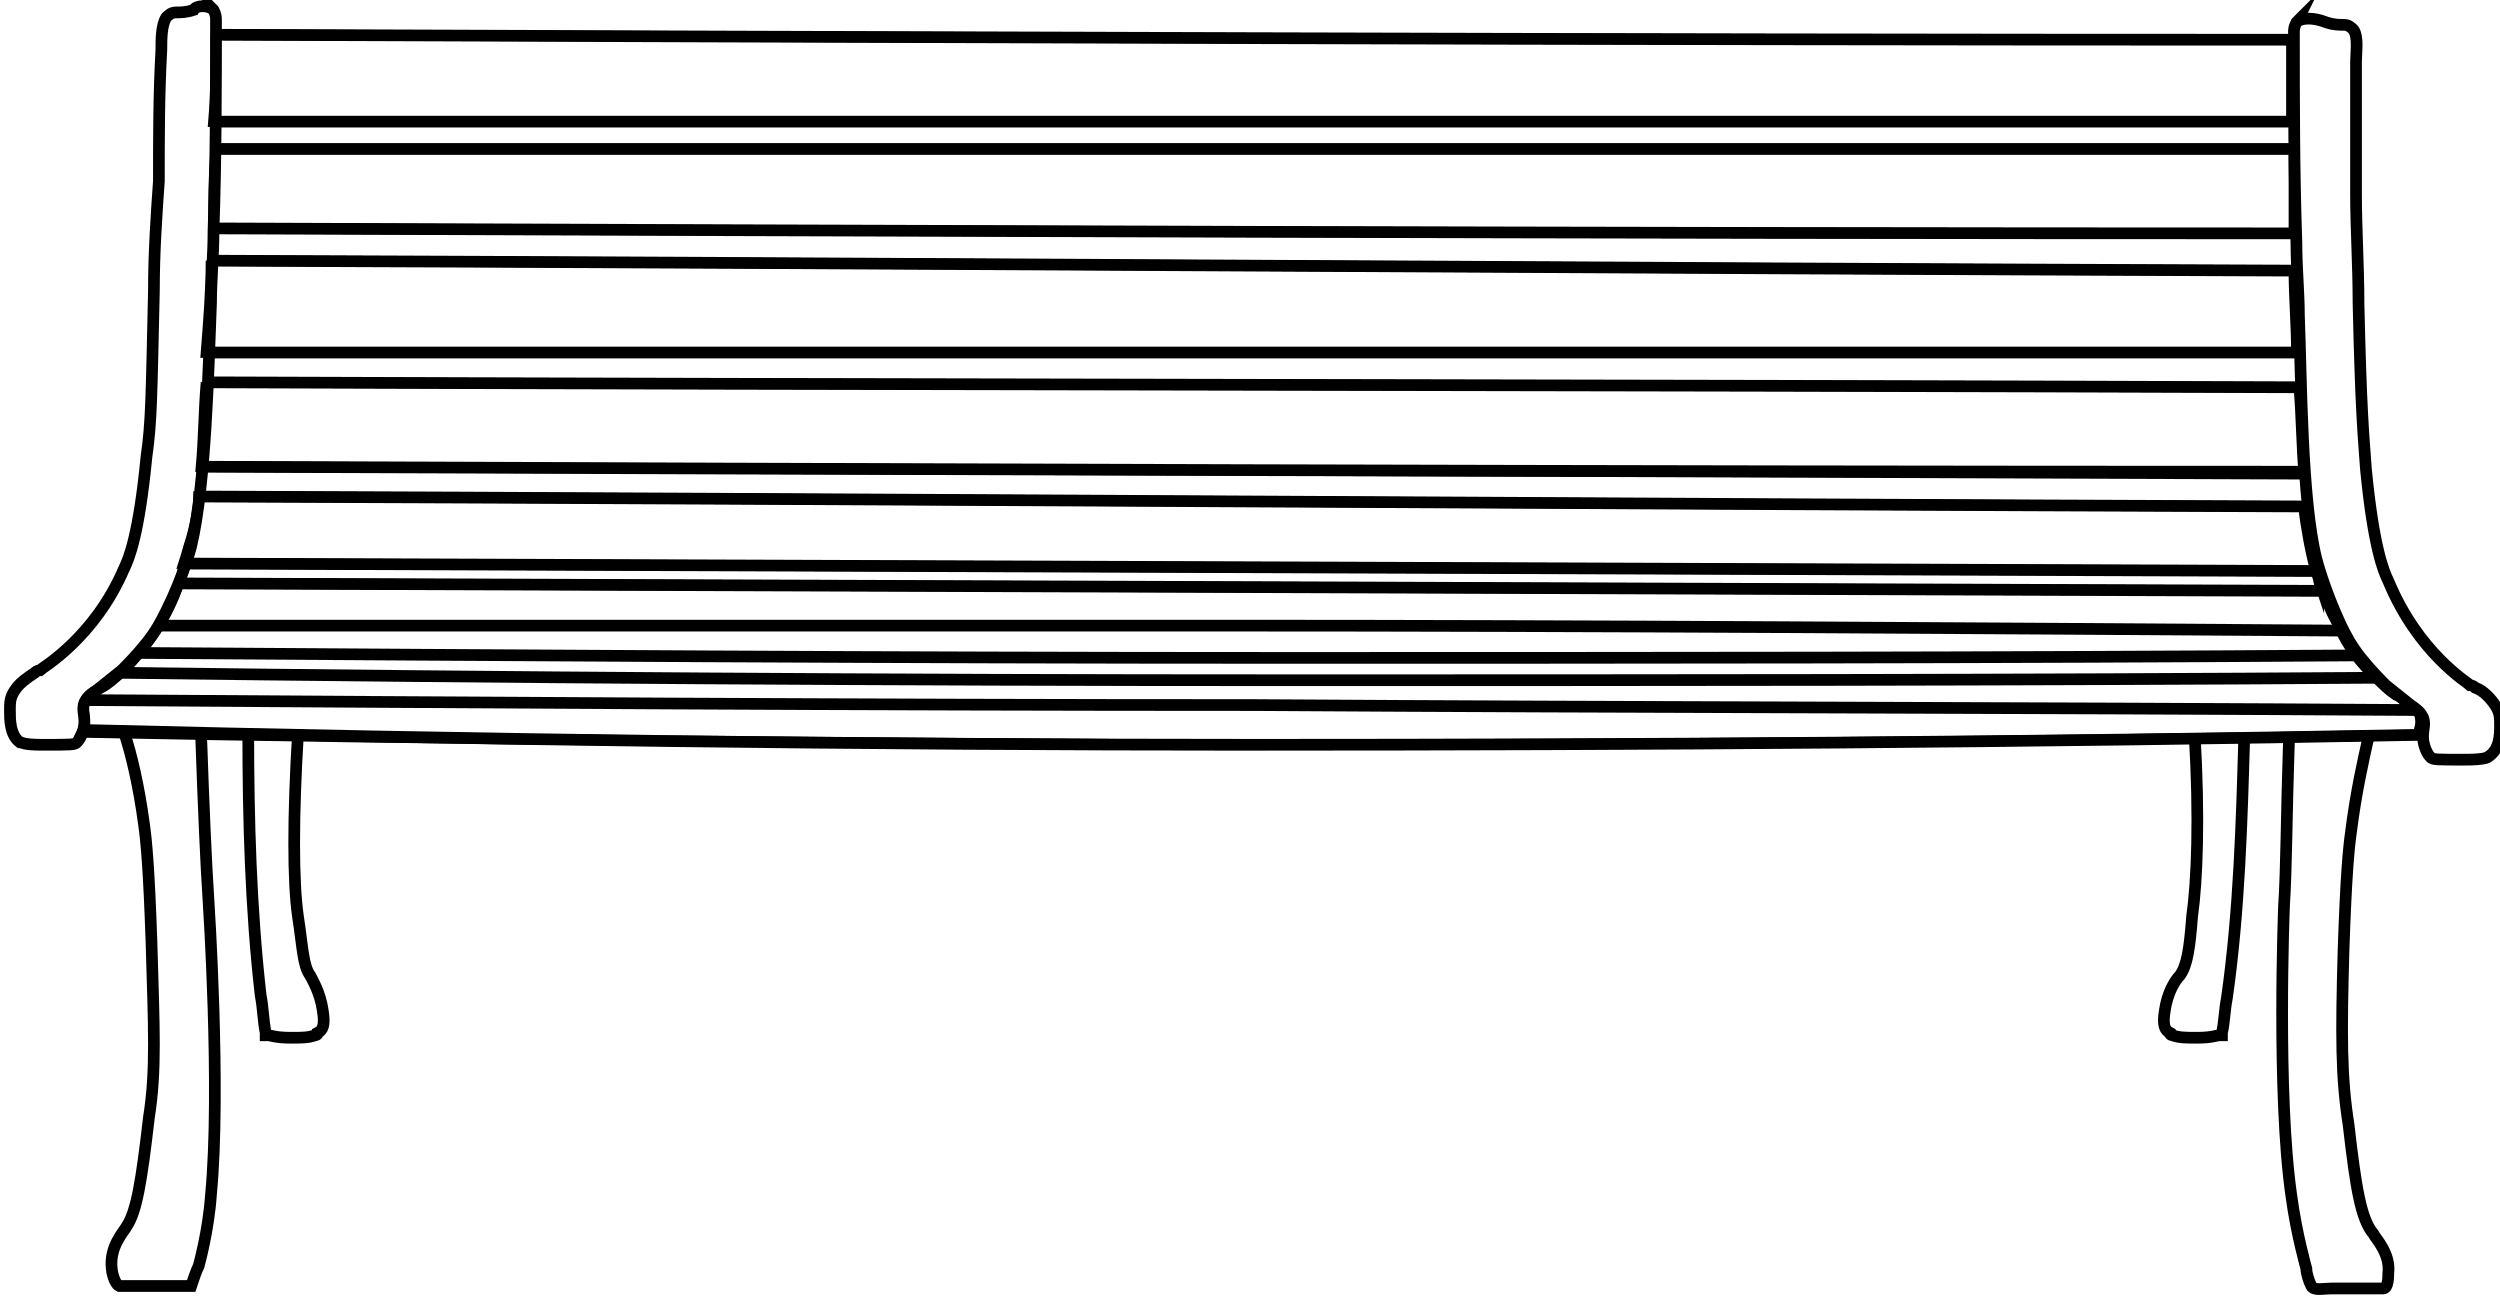 <?xml version="1.0" encoding="utf-8"?>
<!-- Generator: Adobe Illustrator 25.0.1, SVG Export Plug-In . SVG Version: 6.00 Build 0)  -->
<svg version="1.1" id="レイヤー_1" xmlns="http://www.w3.org/2000/svg" xmlns:xlink="http://www.w3.org/1999/xlink" x="0px"
	 y="0px" viewBox="0 0 100.7 52.3" style="enable-background:new 0 0 100.7 52.3;" xml:space="preserve">
<style type="text/css">
	.st0{fill:none;stroke:#000000;stroke-width:0.428;stroke-miterlimit:10;}
	.st1{fill:none;stroke:#000000;stroke-width:0.471;stroke-miterlimit:10;}
</style>
<g>
	<g>
		<g>
			<path class="st0" d="M8.7,1.4c27.9,0.1,55.7,0.2,83.6,0.2c0,1.1,0,2.2,0,3.3c-27.9,0-55.8,0-83.7,0C8.7,3.7,8.7,2.6,8.7,1.4"/>
			<path class="st0" d="M8.7,6c27.9,0,55.8,0,83.7,0c0,1.1,0,2.3,0,3.4C64.5,9.4,36.5,9.3,8.6,9.2C8.6,8.2,8.6,7.1,8.7,6"/>
			<path class="st0" d="M8.5,10.5c28,0.1,56,0.3,83.9,0.4c0,1.1,0.1,2.2,0.1,3.3c-28.1,0-56.1,0-84.2,0C8.4,12.9,8.5,11.7,8.5,10.5"
				/>
			<path class="st0" d="M8.3,15.4c28.1,0.1,56.2,0.1,84.3,0.2c0.1,1.2,0.1,2.3,0.2,3.5C64.5,19,36.3,18.9,8.1,18.8
				C8.2,17.7,8.2,16.6,8.3,15.4"/>
			<path class="st0" d="M93.3,23c0,0.1,0.1,0.3,0.1,0.4c-0.2-0.6-0.3-1.1-0.4-1.6c-0.1-0.6-0.2-1.1-0.2-1.4
				C64.6,20.3,36.3,20.1,8,20c0,0.4-0.1,1-0.3,1.7c-0.1,0.3-0.2,0.7-0.3,1l0,0C36.1,22.8,64.7,22.9,93.3,23"/>
			<path class="st0" d="M97.5,29.1c0-0.1,0-0.3-0.1-0.4c-0.1-0.1-0.1-0.2-0.2-0.2c-0.4-0.3-0.6-0.5-0.7-0.5c-0.3-0.2-0.5-0.4-1-0.9
				c-0.7-0.7-1.1-1.4-1.3-1.9c-0.3-0.5-0.5-1-0.6-1.4c0,0,0,0,0,0C64.8,23.7,36,23.6,7.2,23.5c-0.2,0.6-0.5,1.3-1,2
				c-0.7,1.1-1.7,2-2.1,2.2c0,0-0.3,0.1-0.5,0.3c0,0-0.2,0.2-0.2,0.3c-0.1,0.2,0,0.4,0,0.7c0,0.1,0,0.3-0.1,0.5
				C18.1,29.8,33,29.9,47.9,30c16.5,0,33-0.1,49.5-0.4C97.4,29.5,97.5,29.3,97.5,29.1"/>
			<path class="st0" d="M93.4,23.4c0,0.1,0.1,0.2,0.1,0.3C93.5,23.6,93.5,23.5,93.4,23.4"/>
			<path class="st0" d="M7.2,23.5L7.2,23.5c0.1-0.3,0.2-0.5,0.2-0.8C7.4,23,7.3,23.2,7.2,23.5"/>
			<path class="st1" d="M8.7,1.4c27.9,0.1,55.7,0.2,83.6,0.2"/>
			<path class="st1" d="M8.7,4.9c27.9,0,55.8,0,83.7,0"/>
			<path class="st1" d="M8.7,6c27.9,0,55.8,0,83.7,0"/>
			<path class="st1" d="M8.6,9.2c28,0.1,55.9,0.2,83.9,0.2"/>
			<path class="st1" d="M8.5,10.5c28,0.1,56,0.3,83.9,0.4"/>
			<path class="st1" d="M8.4,14.2c28.1,0,56.1,0,84.2,0"/>
			<path class="st1" d="M8.3,15.4c28.1,0.1,56.2,0.1,84.3,0.2"/>
			<path class="st1" d="M8.1,18.8c28.2,0.1,56.4,0.2,84.7,0.2"/>
			<path class="st1" d="M8,20c28.3,0.1,56.6,0.3,84.9,0.4"/>
			<path class="st1" d="M7.1,23.5c28.8,0.1,57.7,0.2,86.5,0.3"/>
			<path class="st1" d="M6.3,25.2c14.4,0,28.7,0,43.1,0c14.9,0,29.9,0.1,44.8,0.2"/>
			<path class="st1" d="M5.5,26.3c15.3,0.1,30.6,0.2,45.9,0.2c14.5,0,29,0,43.5-0.1"/>
			<path class="st1" d="M4.8,27.1c15.7,0.2,31.3,0.3,47,0.3c14.7,0,29.3,0,44-0.1"/>
			<path class="st1" d="M3.4,28.2c15.7,0.1,31.4,0.2,47.1,0.2c15.6,0.1,31.2,0.1,46.8,0.2"/>
			<path class="st1" d="M3.2,29.4C19,29.8,34.8,30,50.6,30c15.6,0,31.2-0.1,46.8-0.4"/>
			<path class="st1" d="M92.5,0.9C92.4,1,92.4,1,92.5,0.9c-0.1,0.2-0.1,0.3-0.1,0.4c0,2.8,0,5.6,0.1,8.5c0,1,0.1,2,0.1,2.9
				c0.1,2.5,0.1,7.4,0.7,9.8c0,0,0.3,1.2,1,2.7c0.2,0.4,0.4,0.8,0.8,1.3c0.4,0.5,0.8,0.9,1,1.1c0.5,0.4,1,0.8,1,0.8
				c0.3,0.2,0.4,0.3,0.5,0.5c0.1,0.3,0,0.4,0,0.8c0,0.2,0.1,0.6,0.3,0.8c0.1,0.1,0.2,0.1,1.4,0.1c0.8,0,0.9-0.1,0.9-0.1
				c0.5-0.3,0.5-0.9,0.5-1.3c0-0.3,0-0.5-0.2-0.8c-0.2-0.3-0.5-0.6-0.8-0.7c-0.1-0.1-0.2-0.1-0.2-0.1c-0.1-0.1-2.1-1.3-3.3-4.2
				c-0.2-0.4-0.6-1.4-0.9-4.5c-0.1-1.4-0.2-2.3-0.3-6.7c0-1.5-0.1-3-0.1-4.4c0-1.8,0-3.5,0-5.3c0-0.4,0.1-1-0.1-1.3
				c-0.1-0.1-0.2-0.2-0.4-0.2c-0.2,0-0.4,0-0.7-0.1C93.2,0.7,92.7,0.7,92.5,0.9z"/>
			<path class="st1" d="M8.6,0.4C8.7,0.5,8.7,0.5,8.6,0.4c0.1,0.2,0.1,0.3,0.1,0.4C8.7,3.6,8.7,6.5,8.6,9.3c0,1-0.1,2-0.1,2.9
				c-0.1,2.5-0.2,7.3-0.8,9.8c0,0-0.3,1.2-1,2.6c-0.2,0.4-0.4,0.8-0.8,1.3c-0.4,0.5-0.8,0.9-1,1.1c-0.5,0.4-1,0.8-1,0.8
				c-0.3,0.2-0.4,0.3-0.5,0.5c-0.1,0.3,0,0.4,0,0.8c0,0.2-0.1,0.6-0.3,0.8c-0.1,0.1-0.2,0.1-1.4,0.1c-0.8,0-0.8-0.1-0.9-0.1
				c-0.4-0.3-0.4-0.9-0.4-1.3c0-0.3,0-0.5,0.2-0.8c0.2-0.3,0.5-0.5,0.8-0.7c0.1-0.1,0.2-0.1,0.2-0.1c0.1-0.1,2.2-1.3,3.4-4.1
				c0.2-0.4,0.6-1.4,0.9-4.5c0.2-1.4,0.2-2.3,0.3-6.7c0-1.5,0.1-3,0.2-4.4c0-1.8,0-3.5,0.1-5.3c0-0.4,0-1,0.2-1.3
				c0.1-0.1,0.2-0.2,0.4-0.2c0.2,0,0.4,0,0.7-0.1C7.9,0.2,8.4,0.2,8.6,0.4z"/>
			<path class="st1" d="M5,29.5c0.3,0.9,0.6,2.2,0.8,3.7C5.9,33.9,6,35,6.1,37.9c0.1,3.5,0.2,5.2-0.1,7.1c-0.3,2.6-0.5,3.8-0.9,4.4
				c-0.1,0.2-0.7,0.8-0.6,1.7c0,0.1,0.1,0.6,0.3,0.7c0,0,0.1,0,0.1,0c0.9,0,1.8,0,2.7,0c0,0,0.1,0,0.1,0c0,0,0,0,0,0
				C7.8,51.5,7.9,51.2,8,51c0,0,0.4-1.4,0.5-2.9c0.4-4.2-0.1-11.8-0.1-11.8c-0.1-1.5-0.2-3.8-0.3-6.7"/>
			<path class="st1" d="M95.4,29.7c-0.2,0.9-0.5,2.2-0.7,3.8c-0.1,0.7-0.2,1.8-0.3,4.7c-0.1,3.5-0.1,5.2,0.2,7.1
				c0.3,2.6,0.5,3.8,1,4.4c0.1,0.2,0.7,0.8,0.6,1.6c0,0.1,0,0.6-0.2,0.6c-0.1,0-0.2,0-0.2,0c-0.6,0-1.3,0-1.9,0
				c-0.3,0-0.7,0.1-0.8-0.1c-0.1-0.2-0.2-0.5-0.2-0.7c0,0-0.4-1.4-0.6-2.9C91.7,44.1,92,36.5,92,36.5c0.1-1.5,0.1-3.8,0.2-6.7"/>
			<path class="st1" d="M10,29.5c0,3.5,0.1,7.1,0.5,10.6c0.1,0.5,0.1,1,0.2,1.5c0,0,0,0,0,0.1c0,0,0.1,0,0.1,0
				c0.1,0,0.3,0.1,0.9,0.1c0.5,0,0.7,0,1-0.1c0,0,0.1,0,0.1-0.1c0.2-0.1,0.3-0.3,0.2-0.9c-0.1-0.7-0.4-1.2-0.5-1.4
				c-0.3-0.4-0.3-1.1-0.5-2.4c-0.2-1.4-0.2-4,0-7.3"/>
			<path class="st1" d="M90.4,29.6c-0.1,3.5-0.2,7.1-0.7,10.6c-0.1,0.5-0.1,1-0.2,1.4c0,0,0,0,0,0.1c0,0-0.1,0-0.1,0
				c-0.1,0-0.3,0.1-0.9,0.1c-0.5,0-0.7,0-1-0.1c0,0-0.1,0-0.1-0.1c-0.2-0.1-0.3-0.3-0.2-0.9c0.1-0.7,0.4-1.2,0.6-1.4
				c0.3-0.4,0.4-1.1,0.5-2.4c0.2-1.4,0.3-4,0.1-7.3"/>
			<path class="st1" d="M7.4,22.7c28.7,0.1,57.3,0.2,86,0.3"/>
		</g>
	</g>
</g>
</svg>
